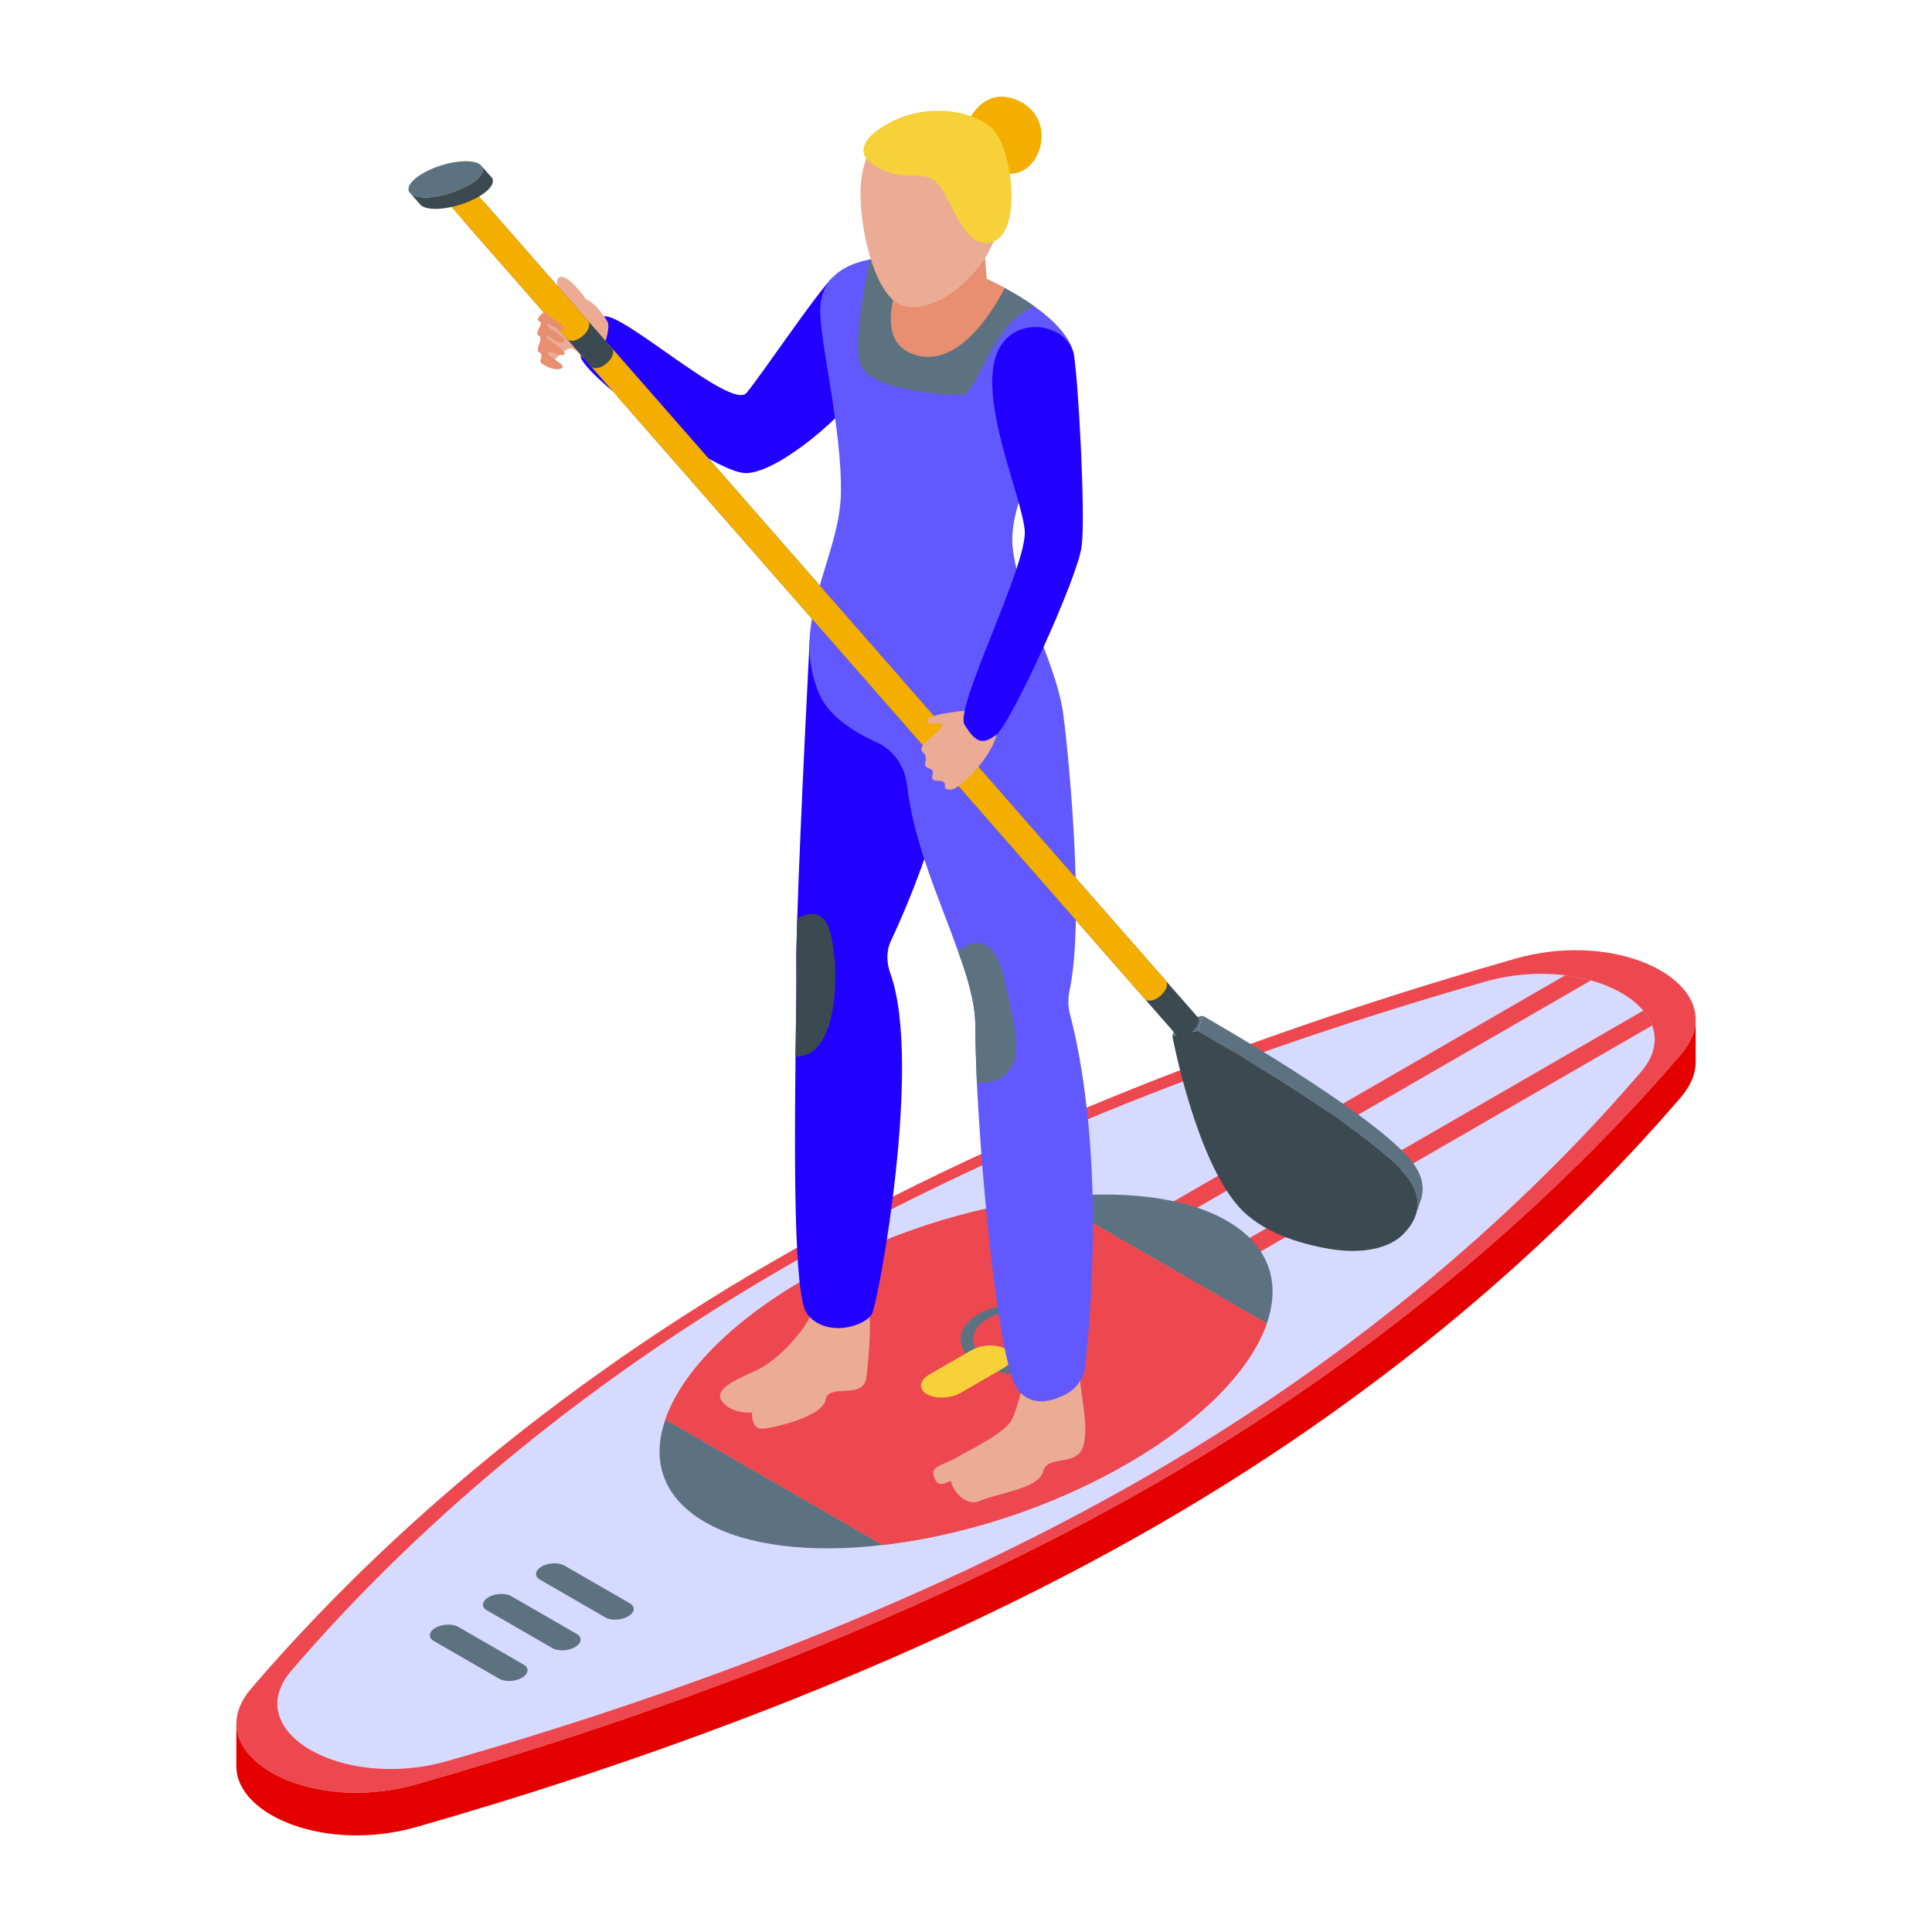 <svg id="Layer_1" enable-background="new 0 0 500 500" viewBox="0 0 500 500" xmlns="http://www.w3.org/2000/svg"><g><g><path d="m249.369 34.064s4.014-12.94 14.433-7.898c10.419 5.041 5.208 20.502-3.782 18.653-8.989-1.848-10.651-10.755-10.651-10.755z" fill="#f3ae00"/></g><g><path d="m215.422 71.838c-5.016 5.249-18.377 25.289-22.244 29.859-3.867 4.571-31.951-20.87-36.873-19.815-4.922 1.054-7.074 5.34-6.019 10.468 1.054 5.129 33.804 29.517 42.348 30.071 8.543.553 27.918-16.663 30.053-22.288 2.133-5.626-7.265-28.295-7.265-28.295z" fill="#20f"/></g><g><g><g><path d="m438.834 263.854c0 1.814-.453 3.742-1.474 5.613-.567 1.134-1.36 2.267-2.324 3.401-26.304 30.669-70.069 73.017-135.375 110.716-65.307 37.698-138.664 62.982-191.839 78.175-20.011 5.726-39.796-.454-45.182-10.261-.964-1.7-1.474-3.571-1.474-5.442 0-2.891 1.19-5.952 3.798-9.013 26.304-30.726 70.068-73.073 135.375-110.772s138.664-62.983 191.839-78.175c23.526-6.69 46.656 2.947 46.656 15.758z" fill="#ed484f"/></g><g><path d="m296.902 381.988c-61.661 35.6-130.933 59.438-181.057 73.751-27.247 7.794-53.955-7.625-40.454-23.356 24.792-28.94 66.129-68.905 127.79-104.505 61.612-35.572 130.835-59.438 181.008-73.779 7.217-2.069 14.434-2.494 20.914-1.701 2.307.312 4.516.737 6.627 1.333 5.892 1.644 10.703 4.422 13.55 7.823 1.031 1.219 1.768 2.494 2.308 3.826 1.375 3.742.639 7.909-2.945 12.075-24.841 28.967-66.128 68.962-127.741 104.533z" fill="#d7daff"/></g><g><g><path d="m411.73 253.73-135.547 78.258-4.468-2.579 133.387-77.011c2.308.312 4.517.737 6.628 1.332z" fill="#ed484f"/></g><g><path d="m427.588 265.38-133.387 77.011-4.467-2.579 135.547-78.258c1.031 1.218 1.767 2.494 2.307 3.826z" fill="#ed484f"/></g></g><g><path d="m327.831 342.533-56.361-32.54c18.509-2.126 35.152-.34 46.051 5.952 10.899 6.293 14.04 15.93 10.31 26.588z" fill="#5d7280"/></g><g><path d="m228.466 399.844c-18.46 2.154-35.102.369-46.001-5.924-10.899-6.292-13.992-15.901-10.261-26.559z" fill="#5d7280"/></g><g><path d="m291.551 378.899c-19.637 11.337-42.466 18.565-63.086 20.945l-56.262-32.483c4.123-11.905 16.642-25.085 36.279-36.423 19.637-11.337 42.466-18.565 62.987-20.946l56.361 32.54c-4.122 11.849-16.641 25.029-36.279 36.367z" fill="#ed484f"/></g><g><path d="m291.551 378.899c-19.637 11.337-42.466 18.565-63.086 20.945l-56.262-32.483c4.123-11.905 16.642-25.085 36.279-36.423 19.637-11.337 42.466-18.565 62.987-20.946l56.361 32.54c-4.122 11.849-16.641 25.029-36.279 36.367z" fill="#ed484f"/></g><g><path d="m275.731 340.073c-6.186-3.572-16.25-3.6-22.485 0-6.186 3.572-6.186 9.41 0 12.982s16.299 3.572 22.485 0c6.234-3.6 6.185-9.411 0-12.982zm-20.227 11.678c-4.959-2.863-4.959-7.511-.001-10.374 4.959-2.863 13.059-2.891 18.018-.028s4.91 7.54-.049 10.403c-4.958 2.862-13.01 2.862-17.968-.001z" fill="#5d7280"/></g><g><path d="m239.864 360.809c-2.252-1.3-1.969-3.571.631-5.072l10.891-6.288c2.6-1.501 6.533-1.664 8.785-.364 2.251 1.3 1.969 3.571-.631 5.072l-10.891 6.288c-2.601 1.501-6.534 1.664-8.785.364z" fill="#f6d13a"/></g><g><g><path d="m156.655 418.581-16.904-9.759c-1.513-.874-1.324-2.4.424-3.409 1.747-1.009 4.391-1.119 5.904-.245l16.904 9.759c1.513.874 1.324 2.4-.424 3.409-1.747 1.009-4.391 1.119-5.904.245z" fill="#5d7280"/></g><g><path d="m142.914 426.514-16.904-9.76c-1.513-.874-1.324-2.4.424-3.409 1.748-1.009 4.391-1.119 5.905-.245l16.903 9.759c1.514.874 1.324 2.4-.424 3.409-1.747 1.01-4.391 1.12-5.904.246z" fill="#5d7280"/></g><g><path d="m129.173 434.448-16.903-9.76c-1.513-.873-1.324-2.4.424-3.409 1.748-1.009 4.391-1.118 5.905-.245l16.904 9.76c1.514.874 1.323 2.4-.424 3.409-1.749 1.009-4.393 1.118-5.906.245z" fill="#5d7280"/></g></g></g><g><path d="m438.834 263.854v11.055c0 2.891-1.19 5.952-3.798 9.014-26.304 30.669-70.069 73.017-135.375 110.715-65.307 37.699-138.664 62.983-191.839 78.176-23.47 6.689-46.656-2.948-46.656-15.703v-11.055c0 1.871.51 3.742 1.474 5.442 5.385 9.808 25.17 15.987 45.182 10.261 53.175-15.193 126.532-40.477 191.839-78.175 65.306-37.699 109.071-80.047 135.375-110.716.964-1.134 1.758-2.267 2.324-3.401 1.021-1.871 1.474-3.798 1.474-5.613z" fill="#e50000"/></g></g><g><path d="m224.84 339.408c.665 2.815.125 11.067-.627 17.061s-9.773 1.358-10.525 5.743c-.752 4.386-13.407 7.393-16.414 7.518s-2.635-4.187-2.635-4.187-4.915.574-7.64-2.704c-2.725-3.279 3.508-5.761 8.896-8.269 5.388-2.507 13.783-11.004 15.286-17.77 1.505-6.766 12.03-4.284 13.659 2.608z" fill="#ebab94"/></g><g><path d="m279.467 355.215c-.18 4.58 2.63 14.205.789 19.335s-9.181 1.813-10.312 6.299-11.815 5.538-16.14 7.511-7.595-3.551-7.604-4.735-3.035 2.236-4.35-1.053c-1.315-3.288 1.71-3.025 5.787-5.392s12.676-6.414 14.337-9.996c1.966-4.243 3.218-11.915 3.236-9.641z" fill="#ebab94"/></g><g><path d="m230.414 251.919c8.38 23.046-3.087 85.016-4.741 88.103-1.764 3.253-11.909 6.341-16.816 0-3.473-4.466-3.253-40.909-2.977-66.601.165-10.696.276-19.462.22-23.432-.055-2.426.055-6.726.221-12.185v-.055c.772-25.031 3.308-73.825 3.308-73.825s22.053-11.798 33.631 10.42c9.538 18.249-6.671 56.292-12.681 69.138-1.268 2.703-1.157 5.681-.165 8.437z" fill="#20f"/></g><g><path d="m280.861 353.586c-.331 3.087-2.26 5.789-4.962 7.222-3.584 1.875-8.711 3.308-12.295-.882-5.017-5.899-9.428-52.046-10.806-79.944-.221-5.734-.386-10.696-.386-14.39 0-5.789-1.875-12.35-4.466-19.407-4.576-12.956-11.468-27.732-13.232-43.06-.551-4.796-3.418-9.042-7.884-11.027-7.002-3.143-12.57-7.333-14.775-12.405-7.995-18.36 5.238-35.231 5.568-51.936.331-16.706-5.568-39.311-5.348-47.801.221-7.719 5.789-11.468 12.791-12.791 3.087-.606 6.561-.717 9.924-.496 4.245.276 8.38 1.103 11.688 2.15 4.08 1.323 8.821 3.308 13.343 5.734 2.701 1.433 5.403 3.087 7.774 4.796 5.017 3.583 8.931 7.718 10.034 11.854 2.37 9.318-17.367 34.624-15.768 50.337 1.434 13.894 12.239 31.592 13.287 44.934.056.331.11.717.166 1.048 0 0 5.734 48.297 1.213 69.248-.386 1.984-.276 3.969.221 5.899 2.535 9.484 9.206 40.47 3.913 90.917z" fill="#6159ff"/></g><g><path d="m267.795 79.351c-10.641 3.694-14.997 22.274-18.415 22.715-3.915.496-24.314-.992-26.74-7.774-1.82-5.017.882-19.793 2.426-27.126 3.087-.606 6.561-.717 9.924-.496 4.245.276 8.38 1.103 11.688 2.15 4.08 1.323 8.821 3.308 13.343 5.734 2.701 1.433 5.403 3.088 7.774 4.797z" fill="#5d7280"/></g><g><path d="m260.021 74.554c-3.529 6.892-12.571 21.116-23.763 17.091-9.373-3.363-5.348-16.21-1.268-24.976 4.245.276 8.38 1.103 11.688 2.15 4.08 1.324 8.822 3.309 13.343 5.735z" fill="#e88e71"/></g><g><path d="m254.417 60.759 1.076 12.92-3.962 5.129-5.361-5.679z" fill="#e88e71"/></g><g><path d="m222.818 47.188c-.801 7.764 2.037 25.01 8.425 30.568s20.608-2.779 25.941-15.284 3.277-27.974-7.262-31.865c-10.538-3.891-25.327-.649-27.104 16.581z" fill="#ebab94"/></g><g><path d="m153.778 92.913c-2.536 1.378-3.694-1.874-5.624-2.702-.661-.22-1.433.166-2.26.827-.11.055-.276.165-.386.276-.165.165-.331.331-.496.496h-.055c-.221.165-.441.386-.607.496-.275.276-.551.497-.771.717-.938.772-1.819 1.378-2.647 1.268-.22 0-.386-.055-.496-.11-.055 0-.11-.055-.165-.11-.11-.11-.22-.165-.331-.276-.276-.717.827-1.985-.276-2.536-1.544-.771 1.268-3.583-.165-4.355-1.489-.772 1.488-3.143.165-3.694-.937-.386-.276-1.378 1.158-2.481.386-.275.771-.606 1.268-.827 2.426-1.599 5.899-3.087 7.939-2.922 3.86.275 7.167 6.23 7.167 6.23.937 1.323-.882 8.27-3.418 9.703z" fill="#ebab94"/></g><g><path d="m151.614 77.41c-1.528-2.318-5.353-6.764-6.988-5.572s1.382 6.409 3.494 6.954c2.111.544 4.192-.323 3.494-1.382z" fill="#ebab94"/></g><g><path d="m227.152 33.66c-3.946 2.869-6.195 6.794.999 10.192 7.194 3.397 11.191-.4 14.789 3.997 3.597 4.397 6.904 17.654 14.243 14.622 7.339-3.031 4.781-23.615 0-28.811s-19.039-7.993-30.031 0z" fill="#f6d13a"/></g><g><path d="m256.327 279.982c-1.213.331-2.426.331-3.529 0-.221-5.734-.386-10.696-.386-14.39 0-5.789-1.875-12.35-4.466-19.407 2.977-2.37 8.877-5.293 11.799 6.671 3.97 16.376 5.624 24.7-3.418 27.126z" fill="#5d7280"/></g><g><path d="m205.879 273.422c.165-10.696.276-19.462.22-23.432-.055-2.426.055-6.726.221-12.185v-.055c2.371-1.379 5.293-2.095 7.333.716 3.749 5.239 4.907 35.562-7.774 34.956z" fill="#3b4951"/></g><g><g><g enable-background="new"><g><g><path d="m367.702 310.574-1.307 3.875c1.027-3.047.581-6.711-3.03-10.86-10.9-12.521-51.244-35.607-53.367-36.823l1.307-3.875c2.123 1.215 42.468 24.301 53.367 36.823 3.612 4.148 4.058 7.812 3.03 10.86z" fill="#5d7280"/></g></g><g><g><path d="m309.998 266.766c2.123 1.215 42.468 24.302 53.367 36.823 5.897 6.774 3.354 12.258-.264 15.872-1.846 1.863-4.555 3.148-7.821 3.795-3.265.647-7.087.655-11.156-.036-7.884-1.336-17.822-4.348-23.72-11.121-10.9-12.521-16.705-42.449-17.011-44.023z" fill="#3b4951"/></g></g><g><g><path d="m303.394 268.074 1.307-3.875 6.604-1.308-1.307 3.875z" fill="#5d7280"/></g></g></g></g><g><g><path d="m165.212 97.909 144.633 165.196c.349.398.458 1.005.18 1.811-.512 1.502-2.224 3-3.82 3.344-.796.135-1.423-.019-1.771-.417l-144.633-165.196z" fill="#3b4951"/></g><g><path d="m157.043 88.578 144.633 165.196c.348.398.458 1.005.18 1.811-.512 1.502-2.223 3.001-3.82 3.344-.796.135-1.423-.019-1.771-.417l-144.633-165.196z" fill="#f3ae00"/></g><g><path d="m125.304 52.327 33.058 37.757c.349.398.458 1.005.18 1.811-.512 1.503-2.223 3-3.82 3.344-.796.135-1.423-.019-1.772-.417l-33.057-37.757z" fill="#3b4951"/></g><g><path d="m119.107 45.249 33.057 37.757c.349.398.458 1.005.18 1.811-.512 1.502-2.223 3.001-3.82 3.345-.796.134-1.423-.02-1.772-.418l-33.057-37.757z" fill="#f3ae00"/></g></g><g><g><path d="m124.399 42.702.453.518c.164.348.169.836.025 1.313-.045.109-.049.184-.129.254-1.089 2.289-5.795 4.862-10.849 5.914-2.089.424-3.97.524-5.378.28-.965-.139-1.737-.378-2.194-.82l-.488-.557c-.164-.348-.169-.836-.025-1.314.83-2.343 5.735-5.091 10.979-6.167 3.605-.699 6.476-.471 7.606.579z" fill="#5d7280"/></g><g><path d="m124.852 43.219 2.578 2.944c.164.348.17.835.025 1.313-.795 2.383-5.735 5.091-10.979 6.168-3.572.737-6.403.474-7.572-.54l-2.578-2.944c.458.443 1.229.681 2.194.82 1.408.243 3.289.143 5.378-.28 5.055-1.051 9.76-3.625 10.849-5.914.08-.07.084-.144.129-.254.145-.477.14-.965-.024-1.313z" fill="#3b4951"/></g></g></g><g><path d="m145.894 91.039c.331.441.386.717-.055.827-.275.054-.551 0-.827-.055h-.055c-.166 0-.331-.055-.496-.11-1.378-.441-2.646-.882-2.757-.275 0 .331.937.937 1.875 1.599 1.323.882 2.646 1.819 1.709 2.315-1.433.662-3.694-.276-4.852-1.158-.055 0-.11-.055-.165-.11-.11-.11-.22-.165-.331-.276-.276-.717.827-1.985-.276-2.536-1.544-.771 1.268-3.583-.165-4.355-1.489-.772 1.488-3.143.165-3.694-.937-.386-.276-1.378 1.158-2.481.386-.275-.497.221 0 0 1.433 1.323 6.505 4.19 5.017 4.576-1.764.441-4.466-2.536-4.245-1.268.221 1.323 5.79 3.308 4.245 4.41-1.489 1.048-4.135-2.205-4.41-1.323-.166.606 2.977 2.206 4.19 3.584.109.11.219.22.275.33z" fill="#e88e71"/></g><g><path d="m251.45 183.768s-10.717.76-11.477 2.616c-.759 1.857 4.894-.253 3.629 1.857-1.266 2.11-6.667 4.726-4.726 6.498s-.844 3.375 1.603 4.135c2.447.759-1.012 3.122 2.363 3.207 3.376.084.084 2.363 3.206 2.278 3.123-.084 12.659-11.308 11.814-15.359-.842-4.051-4.744-5.379-6.412-5.232z" fill="#ebab94"/></g><g><path d="m277.924 91.921c1.083 5.82 3.043 41.028 2.023 49.367-1.02 8.34-18.39 46.043-22.106 48.861s-5.406 1.881-8.196-2.555c-2.789-4.436 16.492-41.579 15.544-50.474-.947-8.896-10.759-30.712-7.856-43.513 2.904-12.803 18.945-10.524 20.591-1.686z" fill="#20f"/></g></g></svg>